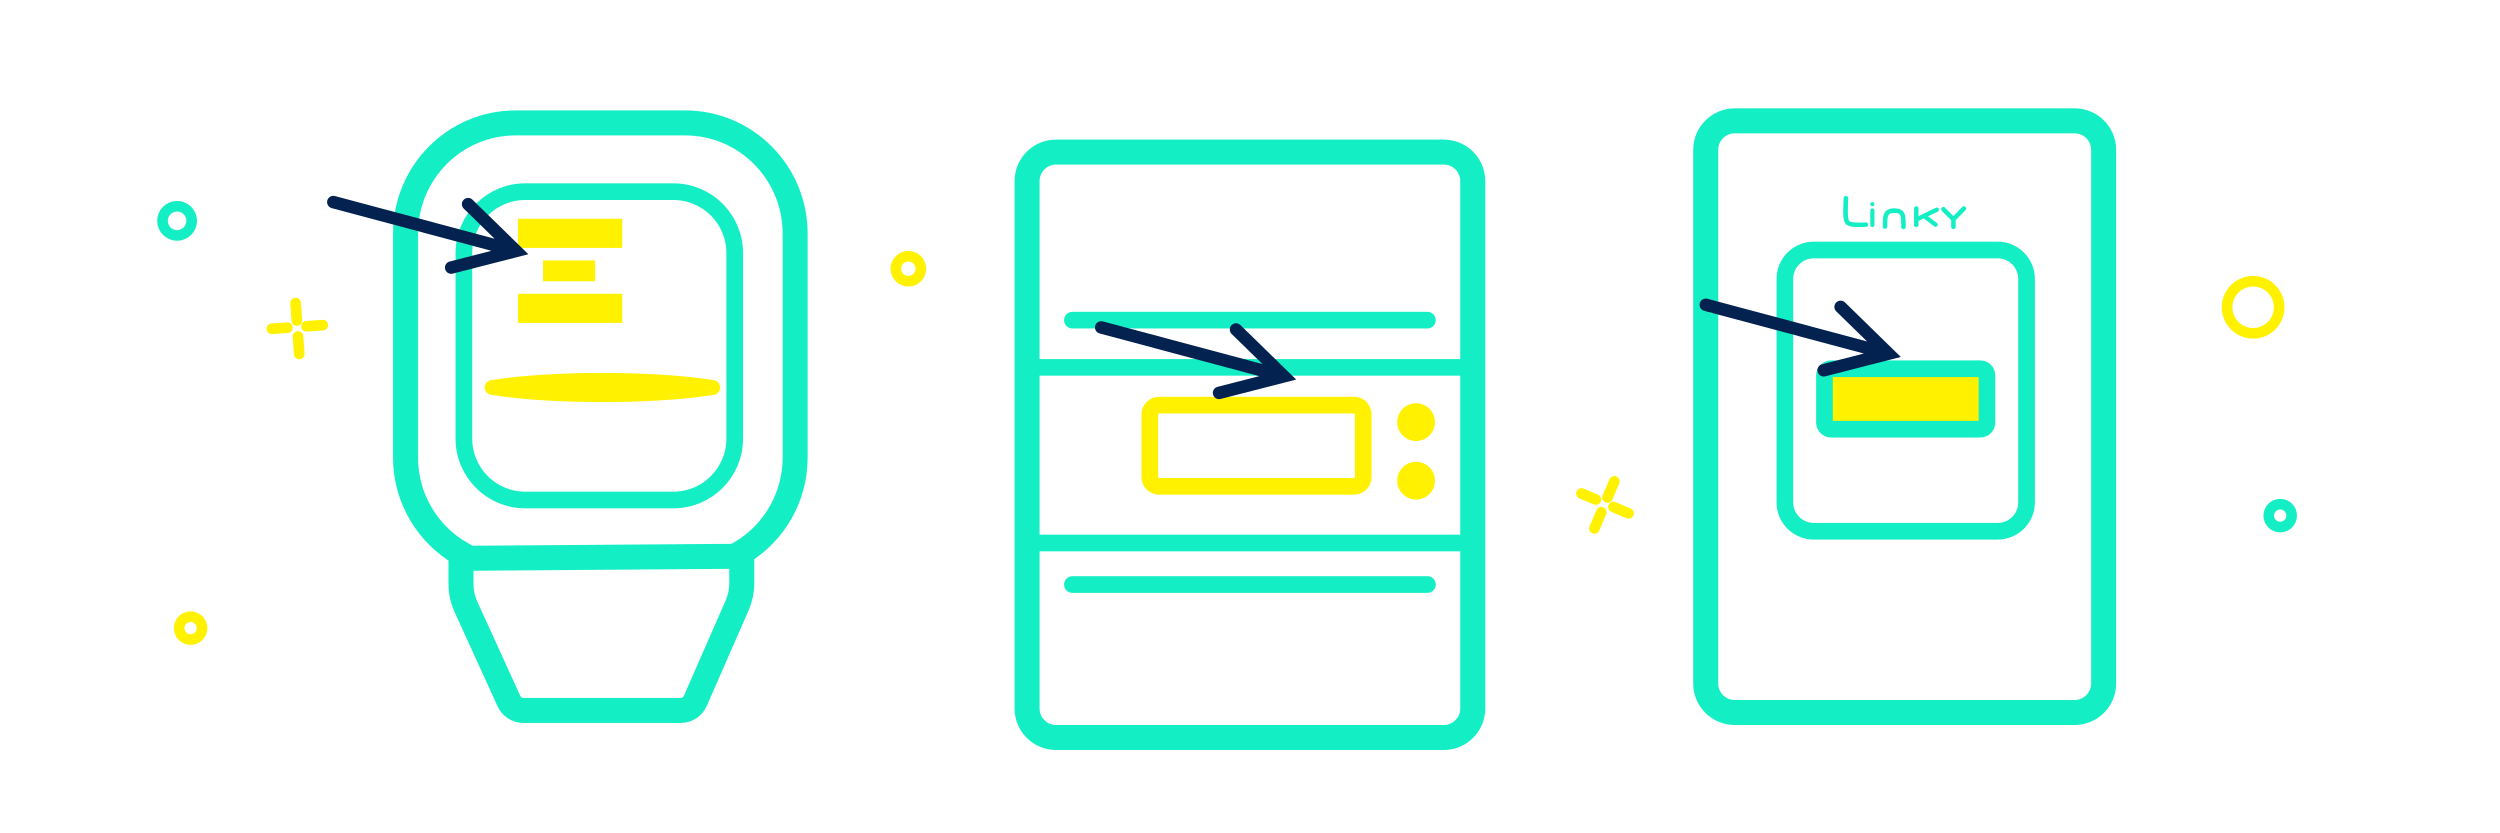 <?xml version="1.0" encoding="UTF-8"?>
<svg width="1200px" height="400px" viewBox="0 0 1200 400" version="1.1" xmlns="http://www.w3.org/2000/svg" xmlns:xlink="http://www.w3.org/1999/xlink">
    <!-- Generator: Sketch 53.2 (72643) - https://sketchapp.com -->
    <title>index compteurs elec</title>
    <desc>Created with Sketch.</desc>
    <defs>
        <polygon id="path-1" points="0.665 292 198.665 292 198.665 0 0.665 0"></polygon>
        <polygon id="path-3" points="0 293 225.923 293 225.923 0 0 0"></polygon>
    </defs>
    <g id="index-compteurs-elec" stroke="none" stroke-width="1" fill="none" fill-rule="evenodd">
        <rect fill="#FFFFFF" x="0" y="0" width="1200" height="400"></rect>
        <g id="spark-2" transform="translate(769.906, 241.906) rotate(40) translate(-769.906, -241.906) translate(757.906, 229.906)" stroke="#FFF100" stroke-linecap="round" stroke-width="5.093">
            <path d="M13.564,15.874 L16.041,23.927" id="Stroke-5"></path>
            <path d="M8.835,0.5 L11.312,8.553" id="Stroke-7"></path>
            <path d="M16.437,10.182 L23.927,7.878" id="Stroke-9"></path>
            <path d="M0.5,15.084 L7.652,12.884" id="Stroke-11"></path>
        </g>
        <path d="M442,129 C442,125.686 439.314,123 436,123 C432.686,123 430,125.686 430,129 C430,132.314 432.686,135 436,135 C439.314,135 442,132.314 442,129 Z" id="Stroke-3-Copy-6" stroke="#FFF100" stroke-width="5.093" stroke-linecap="round"></path>
        <g id="spark-2-copy" transform="translate(142.392, 157.392) rotate(13) translate(-142.392, -157.392) translate(130.392, 145.392)" stroke="#FFF100" stroke-linecap="round" stroke-width="5.093">
            <path d="M13.564,15.874 L16.041,23.927" id="Stroke-5"></path>
            <path d="M8.835,0.5 L11.312,8.553" id="Stroke-7"></path>
            <path d="M16.437,10.182 L23.927,7.878" id="Stroke-9"></path>
            <path d="M0.5,15.084 L7.652,12.884" id="Stroke-11"></path>
        </g>
        <path d="M97,301.5 C97,298.462 94.537,296 91.5,296 C88.463,296 86,298.462 86,301.5 C86,304.537 88.463,307 91.5,307 C94.537,307 97,304.537 97,301.5 Z" id="Stroke-3-Copy-8" stroke="#FFF100" stroke-width="5.093" stroke-linecap="round"></path>
        <path d="M1094,147.499 C1094,140.596 1088.403,135 1081.501,135 C1074.597,135 1069,140.596 1069,147.499 C1069,154.403 1074.597,160 1081.501,160 C1088.403,160 1094,154.403 1094,147.499 Z" id="Stroke-3-Copy-5" stroke="#FFF100" stroke-width="5.093" stroke-linecap="round"></path>
        <path d="M1100,247.5 C1100,244.462 1097.537,242 1094.5,242 C1091.463,242 1089,244.462 1089,247.5 C1089,250.537 1091.463,253 1094.5,253 C1097.537,253 1100,250.537 1100,247.5 Z" id="Stroke-3-Copy-9" stroke="#14EEC4" stroke-width="5.093" stroke-linecap="round"></path>
        <path d="M92,106 C92,102.134 88.866,99 85,99 C81.134,99 78,102.134 78,106 C78,109.866 81.134,113 85,113 C88.866,113 92,109.866 92,106 Z" id="Stroke-3-Copy-3" stroke="#14EEC4" stroke-width="5.093" stroke-linecap="round"></path>
        <g id="Group-13" transform="translate(188, 54)">
            <path d="M140.859,5 L59.47,5 C30.307,5 6.665,28.778 6.665,58.11 L6.665,165.616 C6.665,185.354 17.378,202.564 33.267,211.719 L33.267,226.236 C33.267,230.05 34.085,233.82 35.666,237.289 L56.3,282.557 C57.534,285.264 60.225,287 63.187,287 L138.81,287 C141.813,287 144.532,285.216 145.743,282.451 L165.81,236.629 C167.284,233.26 168.047,229.619 168.047,225.938 L168.047,211.151 C183.394,201.859 193.665,184.946 193.665,165.616 L193.665,58.11 C193.665,28.778 170.022,5 140.859,5" id="Fill-1" fill="#FFFFFF"></path>
            <path d="M140.859,5 L59.47,5 C30.307,5 6.665,28.778 6.665,58.11 L6.665,165.616 C6.665,185.354 17.378,202.564 33.267,211.719 L33.267,226.236 C33.267,230.05 34.085,233.82 35.666,237.289 L56.3,282.557 C57.534,285.264 60.225,287 63.187,287 L138.81,287 C141.813,287 144.532,285.216 145.743,282.451 L165.81,236.629 C167.284,233.26 168.047,229.619 168.047,225.938 L168.047,211.151 C183.394,201.859 193.665,184.946 193.665,165.616 L193.665,58.11 C193.665,28.778 170.022,5 140.859,5 Z" id="Stroke-3" stroke="#14EEC4" stroke-width="12" stroke-linecap="round"></path>
            <path d="M135.238,186 L64.093,186 C47.84,186 34.665,172.801 34.665,156.518 L34.665,67.482 C34.665,51.2 47.84,38 64.093,38 L135.238,38 C151.49,38 164.665,51.2 164.665,67.482 L164.665,156.518 C164.665,172.801 151.49,186 135.238,186 Z" id="Stroke-5" stroke="#14EEC4" stroke-width="8" stroke-linecap="round"></path>
            <mask id="mask-2" fill="white">
                <use xlink:href="#path-1"></use>
            </mask>
            <g id="Clip-8"></g>
            <polygon id="Fill-7" fill="#FFF100" mask="url(#mask-2)" points="60.665 65 110.665 65 110.665 51 60.665 51"></polygon>
            <polygon id="Fill-9" fill="#FFF100" mask="url(#mask-2)" points="60.665 101 110.665 101 110.665 87 60.665 87"></polygon>
            <polygon id="Fill-10" fill="#FFF100" mask="url(#mask-2)" points="72.665 81 97.665 81 97.665 71 72.665 71"></polygon>
            <path d="M47.612,128.492 C56.538,127.041 65.464,126.289 74.389,125.751 C83.315,125.239 92.24,125.002 101.165,125 C110.09,125.002 119.015,125.239 127.942,125.751 C136.867,126.289 145.792,127.041 154.717,128.492 C156.627,128.802 157.927,130.625 157.621,132.562 C157.375,134.115 156.168,135.271 154.717,135.508 C145.792,136.959 136.867,137.711 127.942,138.249 C119.015,138.762 110.09,138.999 101.165,139 C92.24,138.999 83.315,138.762 74.389,138.249 C65.464,137.711 56.538,136.959 47.612,135.508 C45.703,135.198 44.403,133.375 44.71,131.438 C44.955,129.885 46.162,128.729 47.612,128.492" id="Fill-11" fill="#FFF100" mask="url(#mask-2)"></path>
            <path d="M33.665,214 L167.665,213" id="Stroke-12" stroke="#14EEC4" stroke-width="12" stroke-linecap="round" mask="url(#mask-2)"></path>
        </g>
        <g id="Group-12" transform="translate(487, 67)">
            <path d="M206.013,287 L19.909,287 C12.228,287 6,280.772 6,273.09 L6,19.91 C6,12.228 12.228,6 19.909,6 L206.013,6 C213.695,6 219.922,12.228 219.922,19.91 L219.922,273.09 C219.922,280.772 213.695,287 206.013,287" id="Fill-1" fill="#FFFFFF"></path>
            <path d="M206.013,287 L19.909,287 C12.228,287 6,280.772 6,273.09 L6,19.91 C6,12.228 12.228,6 19.909,6 L206.013,6 C213.695,6 219.922,12.228 219.922,19.91 L219.922,273.09 C219.922,280.772 213.695,287 206.013,287 Z" id="Stroke-3" stroke="#14EEC4" stroke-width="12" stroke-linecap="round"></path>
            <mask id="mask-4" fill="white">
                <use xlink:href="#path-3"></use>
            </mask>
            <g id="Clip-6"></g>
            <polygon id="Stroke-5" stroke="#14EEC4" stroke-width="8" stroke-linecap="round" mask="url(#mask-4)" points="6 193.636 219.922 193.636 219.922 109.336 6 109.336"></polygon>
            <path d="M162.932,166.442 L69.335,166.442 C66.897,166.442 64.919,164.464 64.919,162.026 L64.919,131.88 C64.919,129.441 66.897,127.464 69.335,127.464 L162.932,127.464 C165.371,127.464 167.348,129.441 167.348,131.88 L167.348,162.026 C167.348,164.464 165.371,166.442 162.932,166.442 Z" id="Stroke-7" stroke="#FFF100" stroke-width="8" stroke-linecap="round" mask="url(#mask-4)"></path>
            <path d="M201.793,135.623 C201.793,130.616 197.735,126.558 192.729,126.558 C187.723,126.558 183.664,130.616 183.664,135.623 C183.664,140.629 187.723,144.687 192.729,144.687 C197.735,144.687 201.793,140.629 201.793,135.623" id="Fill-8" fill="#FFF100" mask="url(#mask-4)"></path>
            <path d="M201.793,163.723 C201.793,158.717 197.735,154.659 192.729,154.659 C187.723,154.659 183.664,158.717 183.664,163.723 C183.664,168.729 187.723,172.787 192.729,172.787 C197.735,172.787 201.793,168.729 201.793,163.723" id="Fill-9" fill="#FFF100" mask="url(#mask-4)"></path>
            <path d="M27.755,86.674 L198.167,86.674" id="Stroke-10" stroke="#14EEC4" stroke-width="8" stroke-linecap="round" mask="url(#mask-4)"></path>
            <path d="M27.755,213.577 L198.167,213.577" id="Stroke-11" stroke="#14EEC4" stroke-width="8" stroke-linecap="round" mask="url(#mask-4)"></path>
        </g>
        <g id="Group-23" transform="translate(818, 58)">
            <path d="M191.74,270.13 C191.74,277.758 185.485,284 177.837,284 L14.645,284 C6.996,284 0.74,277.758 0.74,270.13 L0.74,13.868 C0.74,6.241 6.996,0 14.645,0 L177.837,0 C185.485,0 191.74,6.241 191.74,13.868 L191.74,270.13 Z" id="Fill-1" fill="#FFFFFF"></path>
            <path d="M191.74,270.13 C191.74,277.758 185.485,284 177.837,284 L14.645,284 C6.996,284 0.74,277.758 0.74,270.13 L0.74,13.868 C0.74,6.241 6.996,0 14.645,0 L177.837,0 C185.485,0 191.74,6.241 191.74,13.868 L191.74,270.13 Z" id="Stroke-3" stroke="#14EEC4" stroke-width="12"></path>
            <path d="M81.74,39.999 C81.74,39.449 81.291,39 80.74,39 C80.187,39 79.74,39.449 79.74,39.999 C79.74,40.552 80.187,41 80.74,41 C81.291,41 81.74,40.552 81.74,39.999" id="Fill-5" fill="#14EEC4"></path>
            <path d="M77.628,48.751 C77.161,48.751 76.607,48.771 76.01,48.79 C74.034,48.86 70.719,48.976 69.67,48.113 C68.748,47.356 68.97,42.017 69.065,39.737 C69.105,38.732 69.143,37.814 69.143,37.08 C69.143,36.483 68.645,36 68.032,36 C67.416,36 66.919,36.483 66.919,37.08 C66.919,37.79 66.883,38.68 66.841,39.653 C66.631,44.729 66.607,48.425 68.233,49.76 C69.488,50.792 71.664,51 73.817,51 C74.591,51 75.366,50.972 76.09,50.945 C76.66,50.927 77.184,50.908 77.628,50.908 C78.241,50.908 78.74,50.425 78.74,49.83 C78.74,49.234 78.241,48.751 77.628,48.751" id="Fill-7" fill="#14EEC4"></path>
            <path d="M80.742,42 C80.187,42 79.74,42.473 79.74,43.056 L79.74,49.941 C79.74,50.527 80.187,51 80.742,51 C81.294,51 81.74,50.527 81.74,49.941 L81.74,43.056 C81.74,42.473 81.294,42 80.742,42" id="Fill-9" fill="#14EEC4"></path>
            <path d="M91.047,42 C89.334,42 88.073,42.437 87.201,43.338 C85.727,44.86 85.732,47.281 85.742,50.087 L85.742,50.753 C85.742,51.371 86.228,51.868 86.828,51.868 C87.424,51.868 87.908,51.371 87.908,50.753 L87.908,50.081 C87.901,47.772 87.895,45.779 88.734,44.911 C89.18,44.453 89.935,44.229 91.047,44.229 C94.345,44.229 94.571,44.664 94.571,50.885 C94.571,51.502 95.06,52 95.658,52 C96.254,52 96.74,51.502 96.74,50.885 C96.74,45.343 96.74,42 91.047,42" id="Fill-11" fill="#14EEC4"></path>
            <path d="M111.19,41.722 L102.88,45.733 L102.88,42.034 C102.88,41.463 102.403,41 101.81,41 C101.218,41 100.74,41.463 100.74,42.034 L100.74,49.967 C100.74,50.537 101.218,51 101.81,51 C102.403,51 102.88,50.537 102.88,49.967 L102.88,48.042 L105.374,46.838 L110.377,50.655 C110.57,50.805 110.804,50.879 111.038,50.879 C111.354,50.879 111.666,50.745 111.877,50.486 C112.243,50.039 112.167,49.389 111.702,49.036 L107.488,45.819 L112.146,43.567 C112.675,43.313 112.891,42.695 112.629,42.184 C112.36,41.672 111.719,41.466 111.19,41.722" id="Fill-13" fill="#14EEC4"></path>
            <path d="M125.426,41.323 C125.005,40.892 124.325,40.892 123.907,41.323 L119.635,45.7 L115.565,41.638 C115.139,41.213 114.459,41.223 114.046,41.659 C113.632,42.096 113.638,42.793 114.066,43.217 L118.573,47.713 L118.573,50.897 C118.573,51.507 119.053,52 119.645,52 C120.24,52 120.721,51.507 120.721,50.897 L120.721,47.705 L125.426,42.881 C125.845,42.452 125.845,41.752 125.426,41.323" id="Fill-15" fill="#14EEC4"></path>
            <path d="M154.74,183.181 C154.74,190.783 148.516,197 140.906,197 L52.579,197 C44.967,197 38.74,190.783 38.74,183.181 L38.74,75.82 C38.74,68.22 44.967,62 52.579,62 L140.906,62 C148.516,62 154.74,68.22 154.74,75.82 L154.74,183.181 Z" id="Stroke-17" stroke="#14EEC4" stroke-width="8"></path>
            <path d="M135.74,144.818 C135.74,146.568 134.298,148 132.535,148 L60.945,148 C59.18,148 57.74,146.568 57.74,144.818 L57.74,122.182 C57.74,120.432 59.18,119 60.945,119 L132.535,119 C134.298,119 135.74,120.432 135.74,122.182 L135.74,144.818 Z" id="Fill-19" fill="#FFF100"></path>
            <path d="M135.74,144.818 C135.74,146.568 134.298,148 132.535,148 L60.945,148 C59.18,148 57.74,146.568 57.74,144.818 L57.74,122.182 C57.74,120.432 59.18,119 60.945,119 L132.535,119 C134.298,119 135.74,120.432 135.74,122.182 L135.74,144.818 Z" id="Stroke-21" stroke="#14EEC4" stroke-width="8"></path>
        </g>
        <path id="Line" d="M237.402,114.595 L222.614,100.149 C221.429,98.991 221.407,97.092 222.564,95.906 C223.722,94.721 225.622,94.699 226.807,95.857 L249.787,118.306 L253.602,122.033 L248.436,123.358 L217.317,131.339 C215.712,131.751 214.078,130.783 213.666,129.179 C213.254,127.574 214.222,125.939 215.827,125.527 L235.852,120.391 L219.868,116.117 L159.225,99.898 C157.624,99.47 156.674,97.826 157.102,96.225 C157.53,94.624 159.174,93.674 160.775,94.102 L221.418,110.32 L237.402,114.595 Z" fill="#03224F" fill-rule="nonzero"></path>
        <path id="Line-Copy" d="M605.979,174.752 L591.192,160.306 C590.006,159.148 589.984,157.248 591.142,156.063 C592.3,154.878 594.199,154.856 595.384,156.014 L618.364,178.463 L622.18,182.19 L617.013,183.515 L585.895,191.496 C584.29,191.908 582.655,190.94 582.244,189.335 C581.832,187.731 582.799,186.096 584.404,185.684 L604.429,180.548 L588.445,176.273 L527.802,160.055 C526.202,159.627 525.251,157.982 525.679,156.382 C526.107,154.781 527.752,153.831 529.353,154.259 L589.995,170.477 L605.979,174.752 Z" fill="#03224F" fill-rule="nonzero"></path>
        <path id="Line-Copy-2" d="M896.186,163.902 L881.399,149.455 C880.213,148.297 880.191,146.398 881.349,145.213 C882.507,144.028 884.406,144.005 885.591,145.163 L908.571,167.613 L912.387,171.34 L907.22,172.665 L876.102,180.646 C874.497,181.057 872.862,180.09 872.451,178.485 C872.039,176.88 873.006,175.245 874.611,174.834 L894.636,169.698 L878.652,165.423 L818.009,149.205 C816.409,148.777 815.458,147.132 815.886,145.531 C816.314,143.931 817.959,142.98 819.56,143.408 L880.202,159.627 L896.186,163.902 Z" fill="#03224F" fill-rule="nonzero"></path>
    </g>
</svg>